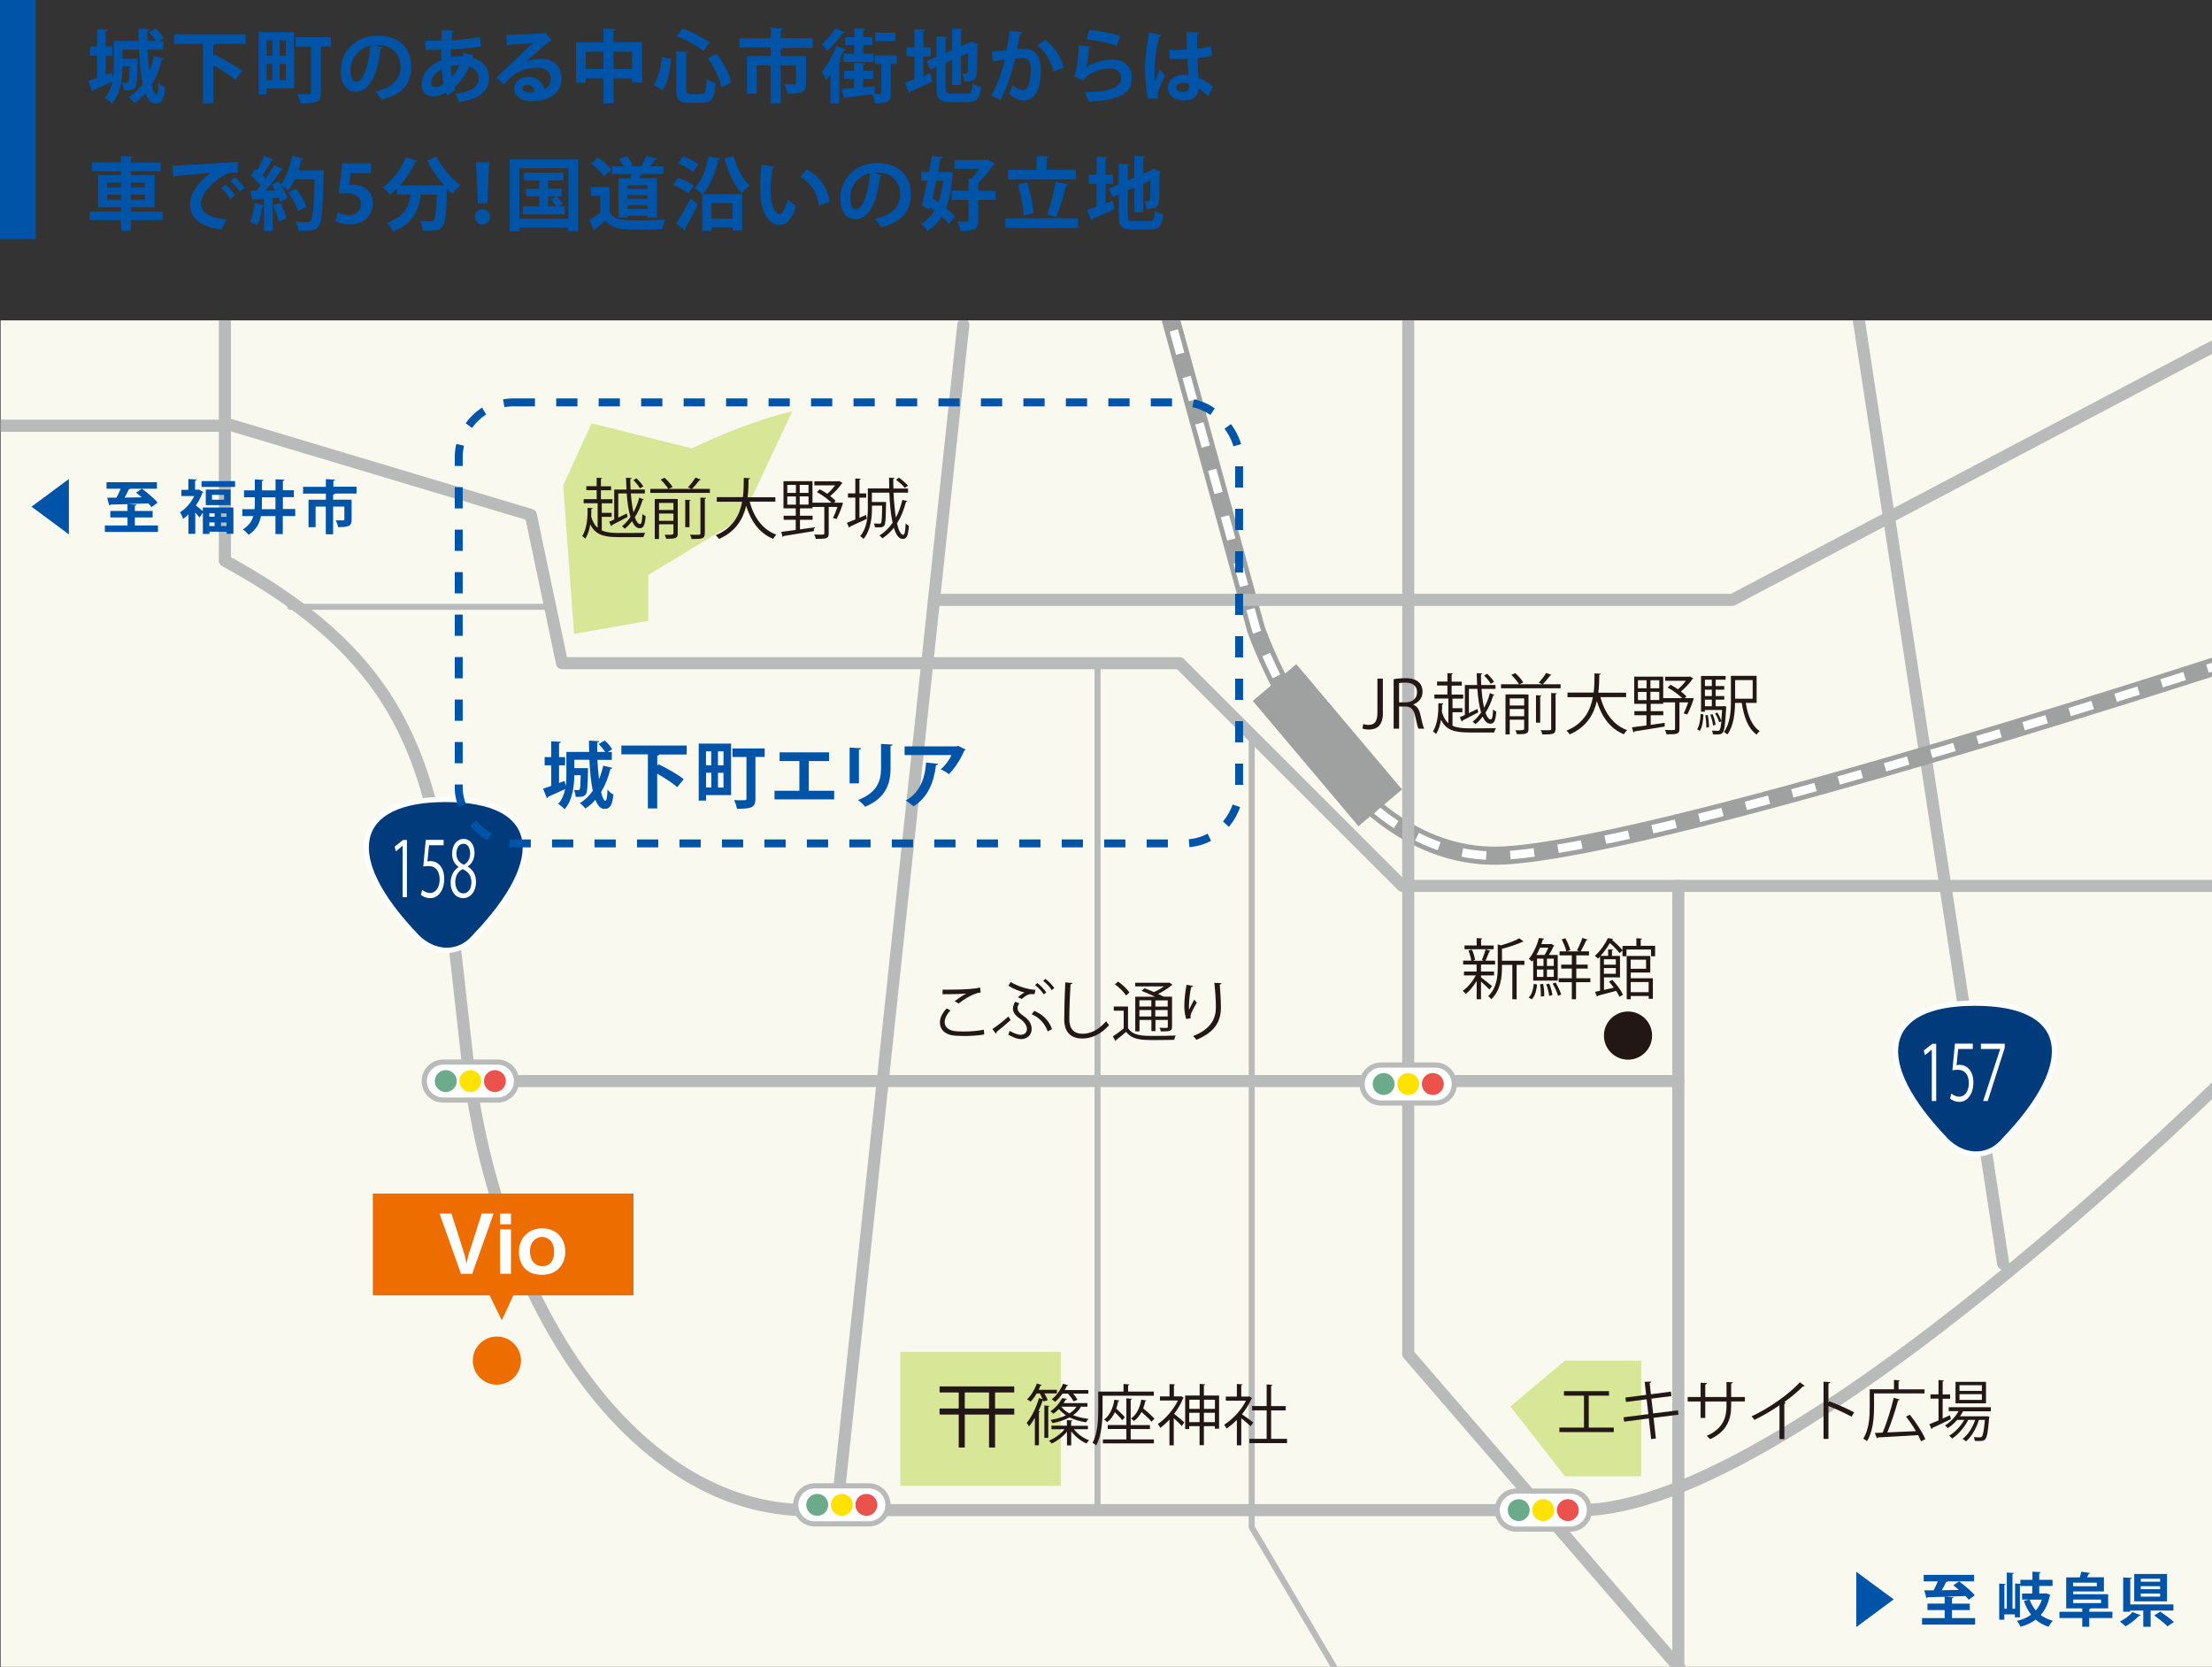 <?xml version="1.0" encoding="UTF-8"?>
<svg id="_レイヤー_2" data-name="レイヤー 2" xmlns="http://www.w3.org/2000/svg" xmlns:xlink="http://www.w3.org/1999/xlink" viewBox="0 0 256.24 193.1">
  <rect x="0" y="0" width="256.24" height="193.1" fill="#333333" stroke="none"/>
  <defs>
    <style>
      .cls-1, .cls-2, .cls-3, .cls-4, .cls-5, .cls-6, .cls-7, .cls-8 {
        fill: none;
      }

      .cls-9 {
        fill: #ea524b;
      }

      .cls-10 {
        fill: #9fa0a0;
      }

      .cls-11 {
        fill: #ffe200;
      }

      .cls-2 {
        stroke: #0054a7;
        stroke-dasharray: 2.46 2.46;
        stroke-width: .92px;
      }

      .cls-2, .cls-12, .cls-6, .cls-8 {
        stroke-miterlimit: 10;
      }

      .cls-13 {
        fill: #231815;
      }

      .cls-3 {
        stroke-width: 1.21px;
      }

      .cls-3, .cls-4, .cls-5, .cls-7 {
        stroke-linecap: round;
        stroke-linejoin: round;
      }

      .cls-3, .cls-6 {
        stroke: #fff;
      }

      .cls-14, .cls-12 {
        fill: #fff;
      }

      .cls-15 {
        fill: #d8e698;
      }

      .cls-16 {
        fill: #6bab8c;
      }

      .cls-4 {
        stroke: #9fa0a0;
        stroke-width: 2.1px;
      }

      .cls-17 {
        fill: #faf9f0;
      }

      .cls-18 {
        fill: #221714;
      }

      .cls-12 {
        stroke-width: .6px;
      }

      .cls-12, .cls-5, .cls-7 {
        stroke: #b9baba;
      }

      .cls-5 {
        stroke-width: 1.4px;
      }

      .cls-19 {
        fill: #ed6d00;
      }

      .cls-6 {
        stroke-dasharray: 2.79 2.79;
        stroke-width: .99px;
      }

      .cls-7 {
        stroke-width: .7px;
      }

      .cls-20 {
        fill: #023b7c;
      }

      .cls-8 {
        stroke: #221714;
        stroke-width: .7px;
      }

      .cls-21 {
        clip-path: url(#clippath);
      }

      .cls-22 {
        fill: #0054a7;
      }
    </style>
    <clipPath id="clippath">
      <rect class="cls-1" x=".07" y="37.11" width="256.18" height="155.98"/>
    </clipPath>
  </defs>
  <g id="_レイアウト" data-name="レイアウト">
    <g>
      <g class="cls-21">
        <rect class="cls-17" x="-2.9" y="37.11" width="259.14" height="155.98"/>
        <path class="cls-5" d="M259.32,123.36s-51.63,51.57-76.28,51.57h-89.49c-19.72,0-36.03-23.16-39.44-52.53-3.41-29.38-3.03-43.79-28.06-57.44V31.83"/>
        <line class="cls-5" x1="26.05" y1="49.32" x2="-6.03" y2="49.32"/>
        <line class="cls-5" x1="232.05" y1="146.39" x2="214.71" y2="33.05"/>
        <polyline class="cls-5" points="26.05 49.03 61.49 59.65 65.11 76.82 136.64 76.82 162.45 102.62 260.86 102.62"/>
        <line class="cls-5" x1="54.49" y1="125.23" x2="194.42" y2="125.23"/>
        <line class="cls-5" x1="194.42" y1="102.62" x2="194.42" y2="193.1"/>
        <g>
          <path class="cls-14" d="M51.63,92.91c-10.61,0-11.83,6.34-3.15,15.37,1.82,1.87,4.55,2.13,6.31,0,8.69-9.04,7.46-15.37-3.16-15.37"/>
          <path class="cls-3" d="M51.63,92.91c-10.61,0-11.83,6.34-3.15,15.37,1.82,1.87,4.55,2.13,6.31,0,8.69-9.04,7.46-15.37-3.16-15.37"/>
          <g>
            <path class="cls-20" d="M51.63,92.91c-10.61,0-11.83,6.34-3.15,15.37,1.82,1.87,4.55,2.13,6.31,0,8.69-9.04,7.46-15.37-3.16-15.37"/>
            <g>
              <path class="cls-14" d="M46.64,103.93v-5.94h-.02l-.77.63-.13-.55.97-.77h.45s0,6.63,0,6.63h-.51Z"/>
              <path class="cls-14" d="M51.39,97.3v.61s-1.69,0-1.69,0l-.19,1.88c.1-.02.2-.04.36-.04.84,0,1.59.7,1.59,2.04s-.69,2.25-1.62,2.25c-.47,0-.87-.19-1.08-.39l.15-.58c.18.17.52.37.93.37.59,0,1.1-.61,1.09-1.57,0-.91-.42-1.55-1.3-1.55-.25,0-.45.03-.6.06l.29-3.09h2.07Z"/>
              <path class="cls-14" d="M53.11,100.41c-.51-.34-.74-.93-.74-1.5,0-1.03.57-1.73,1.33-1.73.86,0,1.27.81,1.27,1.61,0,.57-.21,1.19-.77,1.57v.04c.58.35.94.94.94,1.74,0,1.13-.65,1.9-1.48,1.9-.9,0-1.46-.8-1.46-1.76,0-.86.37-1.48.91-1.83v-.04ZM54.61,102.22c0-.83-.4-1.26-1.02-1.54-.55.26-.85.82-.85,1.48,0,.75.36,1.33.93,1.33.6,0,.94-.58.94-1.27ZM52.87,98.85c0,.71.35,1.1.87,1.32.41-.22.72-.67.72-1.3,0-.56-.22-1.13-.77-1.13-.55,0-.82.54-.82,1.12Z"/>
            </g>
          </g>
        </g>
        <g>
          <path class="cls-14" d="M228.78,116.51c-10.61,0-11.83,6.34-3.15,15.37,1.82,1.87,4.55,2.13,6.31,0,8.69-9.04,7.46-15.37-3.16-15.37"/>
          <path class="cls-3" d="M228.78,116.51c-10.61,0-11.83,6.34-3.15,15.37,1.82,1.87,4.55,2.13,6.31,0,8.69-9.04,7.46-15.37-3.16-15.37"/>
          <g>
            <path class="cls-20" d="M228.78,116.51c-10.61,0-11.83,6.34-3.15,15.37,1.82,1.87,4.55,2.13,6.31,0,8.69-9.04,7.46-15.37-3.16-15.37"/>
            <g>
              <path class="cls-14" d="M223.78,127.54v-5.94h-.02l-.77.63-.13-.55.98-.77h.45v6.63s-.51,0-.51,0Z"/>
              <path class="cls-14" d="M228.53,120.9v.61h-1.69s-.19,1.88-.19,1.88c.1-.02.2-.04.36-.04.84,0,1.59.7,1.59,2.04,0,1.31-.69,2.25-1.62,2.25-.47,0-.87-.19-1.08-.39l.15-.58c.18.17.52.37.93.37.59,0,1.1-.61,1.09-1.57,0-.91-.41-1.55-1.3-1.55-.25,0-.45.03-.6.06l.29-3.09h2.07Z"/>
              <path class="cls-14" d="M229.47,120.9h2.76s0,.47,0,.47l-1.97,6.17h-.53s1.97-6.01,1.97-6.01v-.02h-2.23s0-.61,0-.61Z"/>
            </g>
          </g>
        </g>
        <g>
          <path class="cls-4" d="M16.24-34.27h54.08c3.9,0,49.92-1.5,65,70.17l10.19,37.02s9.48,27.3,28.82,26.17c19.34-1.14,88.08-23.8,88.08-23.8"/>
          <path class="cls-6" d="M20.42-34.27h49.9c3.9,0,49.92-1.5,65,70.17l10.19,37.02s9.48,27.3,28.82,26.17c17.07-1,72.61-18.77,85.42-22.93"/>
        </g>
        <polyline class="cls-5" points="163.13 34.53 163.13 156.85 205.04 205.39"/>
        <line class="cls-5" x1="111.59" y1="37.62" x2="96.96" y2="174.93"/>
        <polyline class="cls-5" points="108.2 69.49 200.68 69.49 256.24 40.21"/>
        <path class="cls-15" d="M80.15,51.94c6.83-3.29,11.63-4.3,11.63-4.3l-5.81,12.39-10.87,6.57v5.31l-8.6,1.52-1.26-17.19,3.29-7.21,11.63,2.91Z"/>
        <polygon class="cls-15" points="181.28 157.61 174.96 162.92 181.28 171.01 190.12 171.01 190.12 157.61 181.28 157.61"/>
        <polyline class="cls-7" points="33.64 70.29 63.56 70.29 63.56 69.49"/>
        <polyline class="cls-7" points="145 85.18 145 176.91 163.13 207.67"/>
        <line class="cls-7" x1="127.14" y1="76.82" x2="127.14" y2="174.32"/>
        <g>
          <path class="cls-12" d="M184.12,174.93c0,1.22-.99,2.2-2.2,2.2h-6.28c-1.22,0-2.2-.98-2.2-2.2h0c0-1.22.99-2.2,2.2-2.2h6.28c1.22,0,2.2.99,2.2,2.2h0Z"/>
          <g>
            <path class="cls-11" d="M180.04,174.93c0,.7-.57,1.27-1.27,1.27s-1.27-.57-1.27-1.27.57-1.27,1.27-1.27,1.27.57,1.27,1.27Z"/>
            <path class="cls-16" d="M177.2,174.93c0,.7-.57,1.27-1.27,1.27s-1.27-.57-1.27-1.27.57-1.27,1.27-1.27,1.27.57,1.27,1.27Z"/>
            <path class="cls-9" d="M182.89,174.93c0,.7-.57,1.27-1.27,1.27s-1.27-.57-1.27-1.27.57-1.27,1.27-1.27,1.27.57,1.27,1.27Z"/>
          </g>
        </g>
        <g>
          <path class="cls-12" d="M168.47,125.57c0,1.22-.99,2.2-2.2,2.2h-6.28c-1.22,0-2.2-.98-2.2-2.2h0c0-1.22.99-2.2,2.2-2.2h6.28c1.22,0,2.2.99,2.2,2.2h0Z"/>
          <g>
            <path class="cls-11" d="M164.4,125.57c0,.7-.57,1.27-1.27,1.27s-1.27-.57-1.27-1.27.57-1.27,1.27-1.27,1.27.57,1.27,1.27Z"/>
            <path class="cls-16" d="M161.55,125.57c0,.7-.57,1.27-1.27,1.27s-1.27-.57-1.27-1.27.57-1.27,1.27-1.27,1.27.57,1.27,1.27Z"/>
            <path class="cls-9" d="M167.25,125.57c0,.7-.57,1.27-1.27,1.27s-1.27-.57-1.27-1.27.57-1.27,1.27-1.27,1.27.57,1.27,1.27Z"/>
          </g>
        </g>
        <g>
          <path class="cls-12" d="M102.86,174.32c0,1.22-.99,2.2-2.2,2.2h-6.28c-1.22,0-2.2-.98-2.2-2.2h0c0-1.22.99-2.2,2.2-2.2h6.28c1.22,0,2.2.99,2.2,2.2h0Z"/>
          <g>
            <path class="cls-11" d="M98.79,174.32c0,.7-.57,1.27-1.27,1.27s-1.27-.57-1.27-1.27.57-1.27,1.27-1.27,1.27.57,1.27,1.27Z"/>
            <path class="cls-16" d="M95.94,174.32c0,.7-.57,1.27-1.27,1.27s-1.27-.57-1.27-1.27.57-1.27,1.27-1.27,1.27.57,1.27,1.27Z"/>
            <path class="cls-9" d="M101.63,174.32c0,.7-.57,1.27-1.27,1.27s-1.27-.57-1.27-1.27.57-1.27,1.27-1.27,1.27.57,1.27,1.27Z"/>
          </g>
        </g>
        <g>
          <path class="cls-12" d="M59.83,125.23c0,1.22-.99,2.2-2.2,2.2h-6.28c-1.22,0-2.2-.98-2.2-2.2h0c0-1.22.99-2.2,2.2-2.2h6.28c1.22,0,2.2.99,2.2,2.2h0Z"/>
          <g>
            <path class="cls-11" d="M55.75,125.23c0,.7-.57,1.27-1.27,1.27s-1.27-.57-1.27-1.27.57-1.27,1.27-1.27,1.27.57,1.27,1.27Z"/>
            <path class="cls-16" d="M52.91,125.23c0,.7-.57,1.27-1.27,1.27s-1.27-.57-1.27-1.27.57-1.27,1.27-1.27,1.27.57,1.27,1.27Z"/>
            <path class="cls-9" d="M58.6,125.23c0,.7-.57,1.27-1.27,1.27s-1.27-.57-1.27-1.27.57-1.27,1.27-1.27,1.27.57,1.27,1.27Z"/>
          </g>
        </g>
        <g>
          <path class="cls-13" d="M160.2,82.57c0,1.49-.71,1.94-1.64,1.94-.26,0-.57-.05-.73-.12l.09-.52c.15.05.35.1.59.1.67,0,1.05-.3,1.05-1.45v-3.91h.63v3.96Z"/>
          <path class="cls-13" d="M163.7,81.63c.45.15.72.58.85,1.21.18.84.31,1.35.43,1.57h-.66c-.09-.17-.22-.68-.37-1.4-.17-.81-.49-1.17-1.17-1.17h-.71v2.57h-.63v-5.73c.36-.08.86-.12,1.32-.12.76,0,1.25.15,1.6.47.27.25.43.65.43,1.08,0,.77-.47,1.27-1.08,1.49v.02ZM162.82,81.36c.81,0,1.33-.46,1.33-1.16,0-.86-.65-1.13-1.36-1.13-.34,0-.59.03-.72.06v2.23h.75Z"/>
          <path class="cls-13" d="M168.26,82.5v1.57c.5.23,1.14.3,1.96.3.32,0,2.65,0,3.07-.02-.08.12-.17.36-.21.5h-2.87c-1.73,0-2.7-.28-3.28-1.47-.1.59-.27,1.17-.58,1.66-.08-.11-.24-.25-.35-.31.56-.93.64-2.24.62-3.27l.58.03c0,.06-.05.1-.15.11,0,.27,0,.57-.02.88.18.59.42,1.01.75,1.29v-2.85h-1.62v-.47h1.51v-1.04h-1.2v-.46h1.2v-.98l.63.04c0,.05-.05.09-.14.11v.84h1.18v.46h-1.18v1.04h1.34v.47h-1.24v1.11h1.14v.46h-1.14ZM169.11,83.08c.17-.08.37-.16.58-.26v-3.47h1.42c-.02-.44-.04-.91-.05-1.37l.65.03c0,.06-.05.1-.15.11,0,.41,0,.82.03,1.23h1.65v.45h-1.62c.06.82.16,1.59.3,2.19.28-.51.52-1.09.67-1.71l.53.23s-.06.07-.15.07c-.21.71-.51,1.4-.89,1.98.17.49.37.78.61.78.16,0,.24-.35.27-1.16.11.1.26.21.37.25-.08,1.07-.24,1.4-.69,1.4-.37,0-.66-.31-.88-.82-.26.34-.54.63-.84.88-.07-.08-.22-.21-.33-.29.36-.28.69-.64.98-1.07-.21-.72-.36-1.68-.43-2.73h-.98v2.8c.32-.15.66-.32.99-.48l.09.4c-.67.35-1.37.72-1.82.95,0,.06-.03.11-.08.13l-.23-.51ZM172.28,78.05c.3.28.64.67.79.93l-.38.23c-.15-.27-.48-.67-.77-.96l.36-.2Z"/>
          <path class="cls-13" d="M179.74,78.19s-.08.07-.17.06c-.21.3-.56.72-.85,1.01h2.06v.47h-6.9v-.47h2.09c-.18-.3-.56-.75-.89-1.08l.45-.21c.35.31.75.76.93,1.08l-.45.21h2.65l-.41-.18c.29-.31.66-.79.86-1.13l.63.24ZM176.8,80.45h0s.26,0,.26,0v4.01c0,.54-.25.59-1.34.59-.03-.14-.11-.33-.17-.46.17,0,.34,0,.47,0q.54,0,.54-.14v-1.08h-1.67v1.7h-.49v-4.63h2.4ZM176.56,80.9h-1.67v.82h1.67v-.82ZM174.89,82.97h1.67v-.84h-1.67v.84ZM177.93,80.53l.64.05s-.05.08-.15.1v3.03h-.49v-3.17ZM180.19,84.44c0,.59-.24.64-1.52.64-.02-.14-.11-.36-.19-.5.28,0,.55.01.74.01.42,0,.47,0,.47-.16v-4.15l.66.03c-.01.05-.05.1-.15.11v4.01Z"/>
          <path class="cls-13" d="M188.37,80.75h-2.98c.49,1.82,1.48,3.23,3.1,3.83-.13.11-.3.33-.38.48-1.59-.66-2.56-2.01-3.13-3.84-.35,1.51-1.18,3.01-3.15,3.85-.08-.14-.24-.32-.37-.43,2.01-.82,2.77-2.34,3.06-3.88h-2.94v-.53h3.03c.1-.79.09-1.57.1-2.23l.72.04c0,.07-.07.11-.17.13,0,.6-.01,1.32-.11,2.07h3.22v.53Z"/>
          <path class="cls-13" d="M195.93,80.86l.28.03c-.1.39-.49,1.4-.75,1.87-.33-.08-.37-.11-.42-.13.17-.32.37-.81.52-1.27h-1.01v3.07c0,.62-.27.63-1.5.63-.02-.14-.1-.36-.18-.51.31.02.58.02.77.02.35,0,.4,0,.4-.16v-3.05h-1.37v.17h-1.45v.85h1.46v.47h-1.46v1.11l1.62-.23v.43c-1.29.22-2.67.43-3.52.57-.01.06-.06.09-.11.11l-.16-.59c.45-.05,1.04-.14,1.68-.22v-1.18h-1.4v-.47h1.4v-.85h-1.42v-3.15h3.36v2.49h2.2c-.42-.4-1.09-.91-1.69-1.23l.34-.32c.28.15.58.33.86.52.32-.27.66-.63.91-.98h-2.4v-.47h2.78l.1-.03.39.24s-.07.05-.11.07c-.31.46-.83,1.03-1.33,1.43.26.2.48.4.64.56l-.19.21h.76ZM189.74,78.8v.93h1v-.93h-1ZM189.74,80.15v.95h1v-.95h-1ZM192.21,79.73v-.93h-1.02v.93h1.02ZM192.21,81.09v-.95h-1.02v.95h1.02Z"/>
          <path class="cls-13" d="M197.33,82.77c-.04.7-.12,1.46-.43,1.89l-.3-.18c.27-.4.37-1.1.4-1.78l.33.06ZM199.72,81.8l.24.04v.15c-.11,1.97-.2,2.65-.4,2.88-.15.17-.3.21-.64.21-.14,0-.32,0-.49-.02-.02-.13-.05-.31-.12-.43.29.02.55.03.66.03.22,0,.34-.03.44-1.11l-.26.11c-.08-.28-.27-.71-.47-1.02l.26-.1c.19.3.37.69.46.96h0c.03-.33.06-.74.09-1.26h-2v.2h-.44v-4.14h2.85v.44h-1.16v.73h1v.42h-1v.74h1v.42h-1v.76h.87l.11-.02ZM198.3,78.74h-.8v.73h.8v-.73ZM198.3,80.63v-.74h-.8v.74h.8ZM197.5,81.05v.76h.8v-.76h-.8ZM197.66,84.29c.02-.39-.04-.97-.11-1.43l.28-.04c.09.45.15,1.04.14,1.42l-.31.05ZM198.39,82.72c.17.39.31.9.34,1.24l-.29.08c-.03-.34-.17-.85-.32-1.25l.27-.06ZM203.5,81.42h-1.27c.24,1.47.71,2.68,1.61,3.26-.11.09-.27.28-.35.42-.98-.7-1.47-2.01-1.72-3.68h-.78c-.01,1.16-.15,2.65-.88,3.65-.08-.08-.3-.21-.41-.27.74-1.01.81-2.45.81-3.57v-2.94h2.98v3.12ZM203.03,78.78h-2.03v2.16h2.03v-2.16Z"/>
        </g>
        <g>
          <path class="cls-13" d="M69.71,59.87v1.57c.5.23,1.14.3,1.96.3.32,0,2.65,0,3.07-.02-.08.12-.17.36-.21.5h-2.87c-1.73,0-2.7-.28-3.28-1.47-.1.59-.27,1.17-.58,1.66-.08-.11-.24-.25-.35-.31.56-.93.64-2.24.62-3.27l.58.03c0,.06-.05.1-.15.11,0,.27,0,.57-.02.88.18.59.42,1.01.75,1.29v-2.85h-1.62v-.47h1.51v-1.04h-1.2v-.46h1.2v-.98l.63.04c0,.05-.05.09-.14.11v.84h1.18v.46h-1.18v1.04h1.34v.47h-1.24v1.11h1.14v.46h-1.14ZM70.57,60.44c.17-.08.37-.16.58-.26v-3.47h1.42c-.02-.44-.04-.91-.05-1.37l.65.03c0,.06-.05.1-.15.11,0,.41,0,.82.03,1.23h1.65v.45h-1.62c.06.82.16,1.59.3,2.19.28-.51.52-1.09.67-1.71l.53.23s-.06.07-.15.07c-.21.71-.51,1.4-.89,1.98.17.49.37.78.61.78.16,0,.24-.35.27-1.16.11.1.26.21.37.25-.08,1.07-.24,1.4-.69,1.4-.37,0-.66-.31-.88-.82-.26.34-.54.63-.84.88-.07-.08-.22-.21-.33-.29.36-.28.69-.64.98-1.07-.21-.72-.36-1.68-.43-2.73h-.98v2.8c.32-.15.66-.32.99-.48l.09.4c-.67.35-1.37.72-1.82.95,0,.06-.03.11-.08.13l-.23-.51ZM73.73,55.41c.3.28.64.67.79.93l-.38.23c-.15-.27-.48-.67-.77-.96l.36-.2Z"/>
          <path class="cls-13" d="M81.19,55.56s-.08.07-.17.06c-.21.3-.56.72-.85,1.01h2.06v.47h-6.9v-.47h2.09c-.18-.3-.56-.75-.89-1.08l.45-.21c.35.31.75.76.93,1.08l-.45.21h2.65l-.41-.18c.29-.31.66-.79.86-1.13l.63.24ZM78.25,57.81h0s.26,0,.26,0v4.01c0,.54-.25.59-1.34.59-.03-.14-.11-.33-.17-.46.17,0,.34,0,.47,0q.54,0,.54-.14v-1.08h-1.67v1.7h-.49v-4.63h2.4ZM78.01,58.26h-1.67v.82h1.67v-.82ZM76.34,60.33h1.67v-.84h-1.67v.84ZM79.38,57.89l.64.05s-.05.08-.15.1v3.03h-.49v-3.17ZM81.64,61.8c0,.59-.24.64-1.52.64-.02-.14-.11-.36-.19-.5.28,0,.55.01.74.01.42,0,.47,0,.47-.16v-4.15l.66.03c-.01.05-.05.1-.15.11v4.01Z"/>
          <path class="cls-13" d="M89.82,58.11h-2.98c.49,1.82,1.48,3.23,3.1,3.83-.13.11-.3.33-.38.48-1.59-.66-2.56-2.01-3.13-3.84-.35,1.51-1.18,3.01-3.15,3.85-.08-.14-.24-.32-.37-.43,2.01-.82,2.77-2.34,3.06-3.88h-2.94v-.53h3.03c.1-.79.09-1.57.1-2.23l.72.04c0,.07-.07.11-.17.13,0,.6-.01,1.32-.11,2.07h3.22v.53Z"/>
          <path class="cls-13" d="M97.38,58.22l.28.03c-.1.39-.49,1.4-.75,1.87-.33-.08-.37-.11-.42-.13.17-.32.37-.81.52-1.27h-1.01v3.07c0,.62-.27.63-1.5.63-.02-.14-.1-.36-.18-.51.31.02.58.02.77.02.35,0,.4,0,.4-.16v-3.05h-1.37v.17h-1.45v.85h1.46v.47h-1.46v1.11l1.62-.23v.43c-1.29.22-2.67.43-3.52.57-.01.06-.06.09-.11.11l-.16-.59c.45-.05,1.04-.14,1.68-.22v-1.18h-1.4v-.47h1.4v-.85h-1.42v-3.15h3.36v2.49h2.2c-.42-.4-1.09-.91-1.69-1.23l.34-.32c.28.15.58.33.86.52.32-.27.66-.63.91-.98h-2.4v-.47h2.78l.1-.03.39.24s-.07.05-.11.07c-.31.46-.83,1.03-1.33,1.43.26.2.48.4.64.56l-.19.21h.76ZM91.2,56.17v.93h1v-.93h-1ZM91.2,57.51v.95h1v-.95h-1ZM93.66,57.1v-.93h-1.02v.93h1.02ZM93.66,58.45v-.95h-1.02v.95h1.02Z"/>
          <path class="cls-13" d="M99.55,59.98c.25-.11.51-.22.77-.33l.1.45c-.72.34-1.49.69-1.97.91,0,.06-.04.11-.08.13l-.27-.58c.27-.1.61-.24.98-.39v-2.53h-.85v-.49h.85v-1.73l.63.04c0,.05-.05.09-.15.11v1.59h.78v.49h-.78v2.34ZM103.51,57.08c.05,1.06.14,2.06.27,2.88.32-.61.57-1.3.75-2.05l.59.14c-.01.05-.07.08-.17.08-.24.94-.59,1.79-1.04,2.5.19.81.43,1.32.72,1.32.17,0,.25-.41.28-1.32.11.11.27.23.38.27-.09,1.17-.24,1.53-.72,1.53-.45,0-.79-.5-1.02-1.3-.38.49-.82.9-1.33,1.23-.07-.09-.23-.25-.34-.33.6-.37,1.1-.87,1.52-1.47-.21-.95-.33-2.19-.38-3.49h-2.02v1.08h1.4s.24,0,.24,0v.17c-.03,1.77-.06,2.37-.2,2.56-.16.21-.35.21-.69.21-.13,0-.27,0-.4-.02-.02-.13-.05-.32-.12-.43.27.02.53.02.63.02s.15,0,.2-.08c.08-.11.11-.61.13-2.01h-1.18v.28c0,1.1-.14,2.59-.98,3.58-.08-.1-.27-.26-.39-.32.8-.93.89-2.24.89-3.26v-2.27h2.48c0-.41-.02-.83-.02-1.25l.65.04c0,.06-.05.09-.16.11,0,.37,0,.74.02,1.11h1.69v.48h-1.68ZM104.15,55.34c.37.27.81.65,1.03.92l-.37.26c-.2-.27-.64-.66-1.02-.95l.35-.24Z"/>
        </g>
        <g>
          <path class="cls-13" d="M181.17,161.15h5.22v.52h-2.35v3.7h2.9v.52h-6.3v-.52h2.85v-3.7h-2.32v-.52Z"/>
          <path class="cls-13" d="M191.55,164.25l.27,2.39-.55.06-.27-2.39-2.86.37-.07-.5,2.88-.37-.2-1.72-2.39.31-.07-.51,2.4-.31-.17-1.51.75-.03c0,.08-.07.14-.17.17l.14,1.3,2.32-.31.06.52-2.32.3.2,1.71,2.87-.36.07.5-2.88.37Z"/>
          <path class="cls-13" d="M202.13,162.34h-1.59v.53c0,1.46-.45,2.94-2.44,3.84-.1-.12-.26-.27-.4-.38,1.94-.84,2.3-2.2,2.3-3.45v-.53h-2.46v1.9h-.54v-1.9h-1.5v-.52h1.5v-1.66l.73.05c0,.08-.08.15-.19.16v1.45h2.46v-1.75l.73.05c0,.07-.07.13-.19.14v1.56h1.59v.52Z"/>
          <path class="cls-13" d="M209.09,160.54s-.08.06-.15.06c-.02,0-.05,0-.08,0-.59.59-1.43,1.29-2.17,1.82.06.02.15.07.18.08-.02.05-.08.09-.17.1v4.1h-.56v-3.92c-.81.57-1.86,1.19-2.91,1.7-.08-.12-.21-.31-.32-.42,2.08-.96,4.36-2.59,5.59-3.94l.57.43Z"/>
          <path class="cls-13" d="M214.49,164.11c-.78-.42-1.85-.92-2.68-1.24v3.81h-.57v-6.63l.77.05c0,.08-.07.14-.2.16v2.23l.11-.16c.89.33,2.07.85,2.87,1.27l-.31.51Z"/>
          <path class="cls-13" d="M222.93,161.41h-5.84v1.59c0,1.16-.11,2.83-.82,3.94-.09-.08-.31-.24-.43-.29.69-1.07.75-2.57.75-3.65v-2.07h2.81v-1.08l.68.05c0,.05-.05.09-.15.11v.93h3.01v.49ZM221.25,163.89c.7.88,1.47,2.05,1.78,2.82l-.5.25c-.08-.21-.19-.45-.33-.72-1.72.11-3.54.21-4.67.27-.01.06-.06.09-.11.1l-.24-.62.91-.04c.46-1.08.99-2.78,1.28-4.02l.69.18c-.02.05-.08.09-.18.1-.3,1.11-.8,2.65-1.25,3.72l3.31-.15c-.33-.57-.75-1.18-1.14-1.69l.46-.21Z"/>
          <path class="cls-13" d="M225.04,164.32l.84-.38s.03.09.11.45c-.79.38-1.62.79-2.16,1.03,0,.06-.04.11-.08.13l-.25-.57c.29-.11.65-.27,1.06-.44v-2.52h-.93v-.5h.93v-1.66l.63.05c0,.05-.05.08-.15.1v1.52h.86v.5h-.86v2.31ZM230.62,163.48h-3.22c-.1.2-.22.39-.35.58h3.12s.28.04.28.04l-.03.15c-.13,1.66-.25,2.26-.46,2.48-.18.19-.37.19-.77.19-.13,0-.28,0-.43-.02,0-.13-.05-.31-.11-.43.3.03.56.03.68.03s.17,0,.24-.08c.14-.15.25-.66.36-1.94h-.69c-.29.95-.87,1.97-1.5,2.49-.1-.1-.25-.23-.39-.3.62-.44,1.17-1.33,1.46-2.19h-.81c-.4.82-1.15,1.69-1.86,2.16-.08-.11-.23-.24-.35-.33.65-.37,1.34-1.1,1.75-1.83h-.82c-.32.37-.69.7-1.08.95-.08-.08-.23-.23-.33-.31.6-.37,1.2-.97,1.57-1.66h-1.14v-.45h4.88v.45ZM230.06,160.07v2.49h-3.53v-2.49h3.53ZM229.58,161.12v-.66h-2.59v.66h2.59ZM229.58,162.16v-.66h-2.59v.66h2.59Z"/>
        </g>
        <g>
          <path class="cls-13" d="M114.02,119.83c-.67.12-1.56.18-2.32.18-.64,0-1.2-.04-1.5-.1-.92-.21-1.32-.79-1.32-1.46,0-.59.33-1.17.78-1.63l.44.23c-.43.44-.67.93-.67,1.36s.3.85.95.99c.27.06.72.09,1.24.09.74,0,1.62-.06,2.35-.21l.04.55ZM110.59,115.97c.4-.3.94-.68,1.35-.88h0c-.58.06-1.91.09-2.75.08,0-.14,0-.4,0-.53.17,0,3.1.05,4.35-.24l.06.56c-.91.11-2.07.9-2.56,1.29l-.43-.27Z"/>
          <path class="cls-13" d="M114.95,119.21c.45-.29,1.24-.89,1.86-1.46l.27.41c-.5.46-1.23,1.06-1.63,1.37,0,.08-.02.16-.08.21l-.41-.53ZM117.08,113.75c.74.47,1.89.85,2.87.92l-.11.5c-.11-.02-.22-.02-.32-.02-.38,0-.68.14-1.15.57l-.45-.19c.21-.21.53-.46.77-.56-.54-.12-1.24-.38-1.88-.79l.27-.42ZM118.08,116.2c-.13.22-.21.4-.21.58,0,.31.22.58.73.93.62.42.91.94.91,1.49,0,.7-.54,1.17-1.24,1.17-.38,0-.81-.16-1.47-.51.06-.12.11-.28.15-.44.64.34,1.02.45,1.27.45.48,0,.74-.28.74-.68,0-.34-.25-.8-.8-1.18-.56-.38-.82-.75-.82-1.17,0-.24.08-.5.26-.8l.48.18ZM119.81,117.1c.88.34,1.71,1.08,2.06,2.11l-.5.27c-.32-.93-1.07-1.69-1.85-1.98l.28-.4ZM120.17,113.88c.41.32.82.74,1.03,1.08l-.29.23c-.22-.34-.6-.78-1.01-1.09l.27-.22ZM121.11,113.39c.41.33.79.7,1.02,1.07l-.29.23c-.23-.37-.6-.75-1-1.07l.27-.23Z"/>
          <path class="cls-13" d="M124.25,113.85c-.02.09-.08.14-.24.17-.06.88-.14,2.91-.14,4.04s.56,1.69,1.52,1.69,1.88-.46,2.75-1.45c.08.12.25.37.34.45-.89,1.01-1.98,1.55-3.1,1.55-1.39,0-2.1-.8-2.1-2.24,0-.96.07-3.33.12-4.26l.83.07Z"/>
          <path class="cls-13" d="M130.67,116.58v2.51c.59.91,1.67.91,3.12.91.83,0,1.81-.02,2.4-.05-.06.11-.14.35-.17.5-.52.01-1.34.03-2.1.03-1.67,0-2.72,0-3.47-.95-.4.35-.82.69-1.17.95,0,.07-.01.1-.07.12l-.29-.55c.37-.24.84-.58,1.25-.91v-2.06h-1.15v-.49h1.65ZM129.52,113.7c.5.35,1.07.88,1.31,1.27l-.38.35c-.24-.39-.8-.94-1.3-1.3l.37-.31ZM133.8,115.46c-.48-.24-1.07-.5-1.56-.68l.34-.3c.33.12.72.27,1.1.44.4-.18.83-.42,1.16-.66h-3.34v-.42h3.87l.08-.02.39.25s-.08.05-.12.06c-.39.34-.98.72-1.56,1,.24.11.45.22.63.32h.98v3.47c0,.5-.16.56-1.3.56-.02-.14-.08-.31-.15-.43.22,0,.43.02.59.02.33,0,.37,0,.37-.14v-.78h-1.43v1.29h-.47v-1.29h-1.38v1.32h-.49v-4.01h2.3ZM133.37,115.87h-1.38v.72h1.38v-.72ZM131.99,117.75h1.38v-.75h-1.38v.75ZM135.27,116.6v-.72h-1.43v.72h1.43ZM133.83,117.75h1.43v-.75h-1.43v.75Z"/>
          <path class="cls-13" d="M137.41,118.03c-.15-.41-.21-1.01-.22-1.43,0-.72.08-1.55.26-2.52l.76.13c-.03.1-.12.12-.22.13-.15.63-.26,1.6-.26,2.22,0,.17,0,.31.02.41.15-.37.43-.89.59-1.18.07.1.22.26.3.34-.56,1.02-.73,1.3-.73,1.63,0,.06,0,.12.02.19l-.53.09ZM141.5,113.88c0,.09-.07.13-.2.17.05.66.13,1.77.13,2.65,0,1.47-.54,2.8-2.84,3.75-.08-.12-.27-.33-.38-.44,2.08-.79,2.64-2.05,2.64-3.3,0-.94-.09-2.04-.18-2.86l.82.04Z"/>
        </g>
        <rect class="cls-10" x="144.27" y="83.02" width="18.99" height="6.6" transform="translate(120.6 -86.87) rotate(49.85)"/>
        <rect class="cls-15" x="104.28" y="156.6" width="18.6" height="15.52"/>
        <g>
          <g>
            <path class="cls-18" d="M120.99,161.43c.16.27.31.56.37.77l-.47.14-.05-.13h-.04c-.13.38-.3.81-.5,1.24l.2.06s-.05.08-.15.09v3.82h-.47v-3.18c-.21.36-.43.7-.68.99-.05-.11-.18-.3-.27-.4.63-.76,1.16-1.94,1.43-2.88l.42.12c-.08-.21-.21-.44-.33-.65h-.36c-.21.37-.47.7-.71.95-.1-.08-.27-.21-.4-.27.44-.42.88-1.14,1.13-1.84l.58.19s-.07.08-.16.06c-.06.16-.14.32-.21.48h2.11v.42h-1.46ZM120.98,162.81l.59.05s-.05.08-.14.1v3.6h-.45v-3.75ZM126.02,165.56h-1.62c.41.54,1.11,1.05,1.77,1.28-.1.09-.24.25-.31.37-.65-.28-1.33-.82-1.77-1.41v1.63h-.49v-1.58c-.47.57-1.16,1.09-1.78,1.37-.07-.11-.21-.26-.31-.34.65-.25,1.36-.77,1.81-1.32h-1.52v-.41h1.79v-.65l.64.05c0,.05-.05.09-.15.11v.5h1.94v.41ZM125.96,162.95h-.74c-.21.39-.52.72-.91.98.52.21,1.12.35,1.79.43-.11.1-.22.28-.29.4-.72-.11-1.36-.3-1.92-.57-.57.31-1.25.52-1.95.66-.05-.1-.17-.27-.25-.36.64-.11,1.26-.29,1.79-.54-.32-.21-.59-.46-.82-.74-.18.2-.4.39-.64.56-.08-.1-.23-.23-.35-.28.66-.44,1.11-1.03,1.36-1.53l.56.08c0,.05-.05.08-.14.09-.07.13-.15.27-.25.4h2.77v.4ZM124.35,162.32c-.11-.24-.37-.59-.63-.88h-.64c-.26.37-.56.69-.85.94-.1-.08-.27-.22-.39-.29.53-.4,1.03-1.08,1.3-1.8l.6.18c-.02.06-.08.08-.16.07-.07.16-.14.32-.24.48h2.73v.42h-1.75c.21.24.4.51.5.71l-.47.18ZM122.94,162.95c.23.3.55.57.94.78.34-.21.62-.47.82-.78h-1.75Z"/>
            <path class="cls-18" d="M133.65,161.68h-5.93v1.67c0,1.18-.1,2.91-.73,4.08-.1-.09-.31-.24-.43-.29.6-1.11.66-2.67.66-3.79v-2.15h2.93v-.88l.68.05c0,.05-.05.09-.15.11v.72h2.98v.48ZM130.98,165.53v1.21h2.69v.46h-5.91v-.46h2.72v-1.21h-2.16v-.46h2.16v-3.08l.65.04c0,.05-.05.09-.15.11v2.94h2.23v.46h-2.23ZM130,164.52c-.18-.25-.52-.61-.85-.93-.22.47-.52.87-.89,1.15-.08-.09-.24-.23-.36-.3.64-.46,1.03-1.3,1.19-2.3l.59.09c0,.05-.05.08-.15.09-.05.3-.13.58-.22.85.37.33.79.75,1,1.01l-.32.34ZM133.39,164.68c-.25-.3-.72-.74-1.16-1.12-.22.43-.52.8-.88,1.05-.08-.08-.23-.22-.34-.29.63-.43,1.03-1.22,1.2-2.19l.59.1c-.01.05-.06.08-.14.09-.05.28-.13.56-.23.82.47.38,1.02.88,1.3,1.2l-.33.34Z"/>
            <path class="cls-18" d="M136.81,161.72l.33.21s-.05.05-.1.07c-.24.62-.61,1.23-1.03,1.78.33.25,1,.82,1.18.98l-.29.43c-.18-.21-.59-.6-.93-.91v3.14h-.5v-2.98c-.34.37-.71.71-1.06.97-.05-.14-.19-.37-.28-.46.88-.59,1.81-1.65,2.32-2.72h-2.08v-.47h1.11v-1.43l.65.04c0,.05-.05.09-.14.11v1.28h.75l.09-.03ZM139.46,161.66h1.76v3.84h-.49v-.3h-1.27v2.2h-.5v-2.2h-1.2v.34h-.47v-3.88h1.68v-1.35l.64.05c0,.05-.05.08-.15.1v1.21ZM138.97,162.14h-1.2v1.06h1.2v-1.06ZM137.76,164.74h1.2v-1.09h-1.2v1.09ZM140.74,162.14h-1.27v1.06h1.27v-1.06ZM139.46,164.74h1.27v-1.09h-1.27v1.09Z"/>
            <path class="cls-18" d="M145.06,161.95s-.05.06-.09.08c-.27.63-.66,1.24-1.1,1.8.37.24,1.11.79,1.31.95l-.31.43c-.21-.21-.7-.62-1.08-.92v3.13h-.51v-2.94c-.39.39-.79.73-1.2,1-.05-.13-.19-.36-.27-.45.96-.59,1.98-1.66,2.52-2.78h-2.33v-.47h1.28v-1.46l.66.04c0,.05-.05.09-.15.11v1.31h.82l.09-.03.34.21ZM147.24,166.67h1.85v.5h-4.36v-.5h2v-3.3h-1.69v-.5h1.69v-2.5l.68.05c0,.05-.05.09-.16.11v2.35h1.69v.5h-1.69v3.3Z"/>
          </g>
          <line class="cls-8" x1="108.84" y1="160.95" x2="117.49" y2="160.95"/>
          <line class="cls-8" x1="108.84" y1="163.51" x2="117.49" y2="163.51"/>
          <line class="cls-8" x1="111.41" y1="160.95" x2="111.41" y2="167.68"/>
          <line class="cls-8" x1="114.92" y1="160.95" x2="114.92" y2="167.68"/>
        </g>
        <path class="cls-19" d="M60.35,157.61c0,1.54-1.25,2.79-2.79,2.79s-2.79-1.25-2.79-2.79,1.25-2.79,2.79-2.79,2.79,1.25,2.79,2.79"/>
        <path class="cls-18" d="M191.38,119.96c0,1.54-1.25,2.79-2.79,2.79s-2.79-1.25-2.79-2.79,1.25-2.79,2.79-2.79,2.79,1.25,2.79,2.79"/>
        <g>
          <path class="cls-18" d="M171.57,113.22c.28.2,1.08.85,1.27,1.01l-.31.39c-.18-.2-.63-.62-.97-.92v2.05h-.5v-2.11c-.37.6-.84,1.17-1.27,1.5-.08-.12-.24-.29-.34-.37.54-.36,1.14-1.08,1.51-1.78h-1.37v-.45h1.46v-.81h-1.56v-.45h.94c-.04-.33-.17-.81-.33-1.17l.41-.11c.18.38.32.88.36,1.21l-.28.08h1.28c-.1-.04-.21-.08-.21-.08.15-.34.34-.87.43-1.24l.58.18s-.07.07-.15.08c-.11.3-.29.74-.44,1.05h1.11v.45h-1.55s-.05.02-.08.02v.79h1.51v.45h-1.51v.22ZM173.03,109.52v.44h-3.38v-.44h1.41v-.85l.65.04c0,.05-.05.09-.14.11v.71h1.46ZM176.59,111.29v.48h-.9v3.98h-.5v-3.98h-1.2v.28c0,1.14-.15,2.65-1.24,3.71-.06-.11-.24-.29-.36-.36,1-.96,1.11-2.28,1.11-3.36v-2.65l.37.12c.79-.23,1.65-.54,2.13-.82l.51.39s-.08.04-.16.02c-.57.28-1.5.59-2.36.81v1.38h2.61Z"/>
          <path class="cls-18" d="M178.06,114.05c-.08.66-.22,1.33-.62,1.71l-.35-.21c.37-.35.52-.97.59-1.59l.38.09ZM177.61,113.59v-2.38l-.14.18c-.09-.11-.26-.24-.37-.31.6-.72.98-1.69,1.18-2.43l.6.08c-.02.05-.05.09-.15.1-.05.17-.11.34-.17.53h1.07l.08-.03.36.23s-.06.06-.11.06c-.13.31-.33.68-.53,1h1.02v2.97h-2.83ZM178.93,110.62c.15-.24.31-.55.43-.84h-.97c-.11.27-.25.56-.4.84h.94ZM178.05,111.89h.75v-.84h-.75v.84ZM178.79,112.31h-.75v.85h.75v-.85ZM178.49,115.44c.02-.37-.01-.96-.09-1.42l.36-.05c.1.45.14,1.04.12,1.42l-.39.05ZM179.46,115.37c-.03-.37-.18-.92-.35-1.35l.35-.08c.18.42.33.97.37,1.33l-.37.09ZM179.99,111.89v-.84h-.79v.84h.79ZM179.99,113.16v-.85h-.79v.85h.79ZM180.49,115.36c-.11-.39-.37-.98-.63-1.42l.34-.13c.27.44.54,1.03.65,1.4l-.36.14ZM184.23,113.32v.46h-1.66v1.97h-.49v-1.97h-1.52v-.46h1.52v-1.12h-1.23v-.46h1.23v-1.07h-1.42v-.47h.79c-.08-.37-.32-.95-.54-1.38l.42-.14c.24.43.48,1,.58,1.38l-.39.14h1.42l-.27-.11c.22-.39.49-1.01.63-1.44l.62.19c-.02.05-.08.08-.16.08-.17.37-.43.91-.65,1.28h.96v.47h-1.47v1.07h1.32v.46h-1.32v1.12h1.66Z"/>
          <path class="cls-18" d="M190.05,109.56h1.68v1.21h-.47v-.78h-2.85v.78h-.46v-.66l-.34.3c-.23-.32-.69-.79-1.12-1.17-.27.46-.63.99-1.08,1.48h.88v-.75l.59.04c0,.05-.05.08-.15.1v.62h.93v2.49h-1.85v1.45c.36-.08.75-.17,1.13-.26-.17-.25-.37-.49-.56-.7l.39-.21c.5.53,1.03,1.24,1.24,1.73l-.41.24c-.08-.2-.22-.43-.38-.69-.79.21-1.61.43-2.13.56,0,.06-.05.1-.09.11l-.23-.56c.17-.03.37-.08.58-.12v-3.96c-.08.08-.15.16-.24.24-.09-.11-.25-.26-.37-.32.7-.62,1.23-1.44,1.52-2.06l.61.09c-.02.05-.06.09-.15.1.44.37.96.85,1.23,1.21v-.5h1.61v-.89l.65.05c0,.05-.05.09-.15.1v.75ZM187.18,111.12h-1.38v.63h1.38v-.63ZM185.8,112.8h1.38v-.66h-1.38v.66ZM188.91,112.66v.66h2.56v2.38h-.48v-.32h-2.08v.37h-.47v-5.01h2.73v1.92h-2.26ZM190.68,111.17h-1.78v1.05h1.78v-1.05ZM190.98,113.76h-2.08v1.17h2.08v-1.17Z"/>
        </g>
      </g>
      <polyline class="cls-19" points="58.13 152.94 60.8 147.16 55.77 148.11"/>
      <g>
        <polygon class="cls-19" points="73.39 150.05 56.88 150.05 43.19 150.05 43.19 138.26 73.39 138.26 73.39 150.05"/>
        <g>
          <path class="cls-14" d="M54.69,147.55h-1.29l-2.48-6.97h1.38l1.53,4.83.22.96.21-.96,1.54-4.83h1.38l-2.48,6.97Z"/>
          <path class="cls-14" d="M57.93,141.82v-1.24h1.26v1.24h-1.26ZM57.93,147.55v-5.14h1.26v5.14h-1.26Z"/>
          <path class="cls-14" d="M62.77,147.67c-1.99,0-2.66-1.39-2.66-2.65,0-1.71,1.23-2.73,2.69-2.73,1.71,0,2.68,1.22,2.68,2.71,0,1.32-.8,2.67-2.71,2.67ZM62.79,143.29c-.71,0-1.4.55-1.4,1.68,0,.97.53,1.7,1.44,1.7,1.18,0,1.36-1.05,1.36-1.69,0-1.17-.7-1.69-1.4-1.69Z"/>
        </g>
      </g>
    </g>
    <rect class="cls-2" x="53.14" y="46.61" width="90.4" height="51.09" rx="6.37" ry="6.37"/>
    <g>
      <path class="cls-22" d="M69.2,88c.04.8.11,1.58.19,2.27.2-.49.36-1.01.48-1.57l1.06.24c-.02.07-.09.12-.22.12-.24,1-.6,1.91-1.08,2.68.15.62.32,1.02.5,1.02.13,0,.22-.42.24-1.3.18.23.46.47.69.58-.15,1.33-.41,1.66-1.06,1.66-.44,0-.77-.4-1.03-1.05-.34.39-.73.73-1.16,1.01-.13-.18-.44-.49-.64-.63.59-.35,1.09-.83,1.5-1.43-.21-1.01-.34-2.28-.39-3.59h-1.75v.97h1.13s.45,0,.45,0v.28c-.03,1.79-.07,2.5-.24,2.73-.15.23-.33.34-1.19.32,0-.25-.09-.6-.2-.81.2.03.38.03.47.03s.15-.03.2-.1c.07-.11.1-.51.12-1.63h-.74c-.02,1.24-.2,2.91-1.13,3.94-.14-.18-.53-.5-.74-.61.44-.5.68-1.11.81-1.73-.72.34-1.48.68-1.98.9,0,.08-.06.14-.13.17l-.45-1.11c.26-.08.59-.19.94-.32v-2.39h-.76v-.95h.76v-1.83l1.13.06c0,.08-.07.13-.22.15v1.62h.7v.95h-.7v2.05l.64-.24.13.58c.08-.5.08-.98.08-1.42v-2.52h2.64c-.02-.45-.02-.88-.02-1.31l1.18.07c0,.08-.08.13-.23.15,0,.35,0,.72,0,1.09h.91c-.17-.29-.46-.64-.73-.92l.7-.4c.32.3.69.71.85,1.02l-.51.3h.47v.92h-1.65Z"/>
      <path class="cls-22" d="M79.56,87.4h-3.19c-.02.07-.08.11-.23.13v1.18l.15-.18c.93.46,2.27,1.19,2.91,1.73l-.75.92c-.49-.44-1.46-1.07-2.32-1.56v4.03h-1.08v-6.27h-3.07v-1.02h7.57v1.02Z"/>
      <path class="cls-22" d="M84.69,86.14v5.96h-2.9v.64h-.85v-6.6h3.75ZM82.39,87.03h-.61v1.62h.61v-1.62ZM81.79,89.51v1.71h.61v-1.71h-.61ZM83.81,88.65v-1.62h-.64v1.62h.64ZM83.17,91.23h.64v-1.71h-.64v1.71ZM88.58,86.69v.99h-1.07v4.84c0,1.02-.45,1.17-2.14,1.17-.04-.29-.2-.74-.34-1.01.29.02.61.02.87.02.54,0,.57,0,.57-.19v-4.82h-1.62v-.99h3.73Z"/>
      <path class="cls-22" d="M90.3,87.15h5.74v1.01h-2.35v3.44h2.94v1h-6.91v-1h2.88v-3.44h-2.29v-1.01Z"/>
      <path class="cls-22" d="M98.42,90.73v-4.13l1.32.07c0,.09-.08.15-.24.18v3.89h-1.08ZM103.4,86.24c0,.08-.08.14-.24.17v2.63c0,1.78-.59,3.44-2.95,4.41-.16-.21-.55-.6-.81-.78,2.22-.85,2.66-2.24,2.66-3.64v-2.86l1.34.08Z"/>
      <path class="cls-22" d="M111.86,86.84c-.03.06-.08.1-.17.13-.38.93-1.08,2.03-1.77,2.71-.22-.18-.66-.44-.94-.57.53-.44,1.03-1.13,1.24-1.65h-5.43v-1h6.05l.12-.08.91.46ZM108.65,88.47c0,.08-.09.15-.23.18-.21,1.84-.91,3.74-2.6,4.75-.23-.18-.63-.51-.91-.67,1.6-.86,2.25-2.52,2.37-4.4l1.37.14Z"/>
    </g>
    <g>
      <g>
        <path class="cls-22" d="M17.09,5.74c.05.88.12,1.73.21,2.49.22-.53.4-1.11.53-1.72l1.16.27c-.02.07-.1.13-.24.13-.27,1.1-.65,2.09-1.18,2.94.17.68.35,1.11.54,1.11.15,0,.24-.46.27-1.43.2.25.51.52.76.64-.17,1.46-.45,1.82-1.16,1.82-.48,0-.85-.44-1.12-1.15-.38.42-.8.8-1.27,1.11-.15-.19-.49-.53-.7-.69.65-.39,1.2-.91,1.64-1.57-.23-1.11-.37-2.51-.43-3.94h-1.92v1.06h1.24s.5,0,.5,0v.3c-.03,1.96-.07,2.75-.26,3-.17.25-.36.38-1.31.35,0-.28-.1-.65-.22-.89.22.03.41.03.52.03s.17-.03.22-.11c.07-.12.11-.56.13-1.79h-.81c-.02,1.36-.22,3.2-1.24,4.32-.16-.2-.58-.55-.81-.67.49-.54.75-1.22.88-1.9-.79.38-1.62.75-2.17.99,0,.09-.07.16-.14.18l-.49-1.22c.29-.09.64-.21,1.03-.35v-2.62h-.83v-1.04h.83v-2.01l1.23.06c0,.08-.07.14-.24.17v1.78h.76v1.04h-.76v2.25l.7-.26.14.64c.08-.54.09-1.08.09-1.56v-2.76h2.89c-.02-.49-.03-.97-.03-1.44l1.29.07c0,.09-.09.14-.26.17,0,.39,0,.79,0,1.2h1c-.18-.31-.51-.7-.8-1l.77-.44c.35.33.76.78.93,1.12l-.56.33h.52v1h-1.81Z"/>
        <path class="cls-22" d="M28.45,5.08h-3.5c-.02.07-.09.12-.25.15v1.3l.17-.19c1.02.51,2.49,1.31,3.2,1.9l-.82,1.01c-.54-.49-1.6-1.17-2.54-1.71v4.42h-1.19v-6.88h-3.36v-1.12h8.3v1.12Z"/>
        <path class="cls-22" d="M34.07,3.71v6.54h-3.18v.7h-.93V3.71h4.11ZM31.55,4.68h-.66v1.78h.66v-1.78ZM30.89,7.4v1.88h.66v-1.88h-.66ZM33.11,6.45v-1.78h-.7v1.78h.7ZM32.41,9.28h.7v-1.88h-.7v1.88ZM38.34,4.31v1.09h-1.17v5.31c0,1.12-.49,1.28-2.35,1.28-.05-.31-.22-.81-.37-1.11.31.02.67.02.95.02.59,0,.63,0,.63-.21v-5.29h-1.78v-1.09h4.09Z"/>
        <path class="cls-22" d="M44.36,5.48c-.04.08-.15.16-.28.16-.38,3.15-1.3,4.98-2.88,4.98-1,0-1.73-.85-1.73-2.41,0-2.36,1.88-4.09,4.23-4.09,2.61,0,3.94,1.55,3.94,3.55,0,2.17-1.12,3.29-3.44,3.88-.18-.28-.43-.66-.74-.98,2.1-.41,2.94-1.42,2.94-2.88s-1.03-2.49-2.73-2.49c-.17,0-.31.02-.47.04l1.15.26ZM42.89,5.29c-1.4.33-2.29,1.54-2.29,2.86,0,.77.23,1.32.64,1.32.9,0,1.5-2.02,1.66-4.18Z"/>
        <path class="cls-22" d="M54.8,6.41c-.03.1-.05.2-.07.3,1.34.37,1.93,1.3,1.93,2.33,0,1.47-1.11,2.47-3.47,2.77-.07-.24-.3-.68-.48-.93,1.66-.18,2.75-.74,2.75-1.81,0-.3-.1-1.02-1.1-1.35-.41.92-1.02,1.78-1.74,2.4.04.12.08.22.13.31l-.95.61c-.05-.09-.09-.19-.13-.3-.46.26-.97.42-1.48.42-.81,0-1.35-.52-1.35-1.37,0-1.27.98-2.28,2.29-2.81-.02-.4-.02-.8-.02-1.23-.69.02-1.44.04-1.81.03l-.06-1.08c.42,0,1.2,0,1.88,0,.02-.4.03-.86.05-1.24l1.45.11c-.02.09-.09.17-.25.18-.03.27-.05.62-.07.91,1-.05,2.27-.17,3.29-.39l.1,1.12c-1.01.18-2.34.28-3.45.31,0,.32-.02.64-.02.94.39-.09.95-.15,1.38-.12.04-.14.06-.28.07-.41l1.13.29ZM51.38,9.73c-.1-.49-.17-1.06-.21-1.69-.73.36-1.23.92-1.23,1.54,0,.53.4.51.52.5.29,0,.6-.14.92-.35ZM53.24,7.54c-.13-.02-.61.02-1.02.13.03.46.06.88.12,1.25.36-.38.67-.86.9-1.38Z"/>
        <path class="cls-22" d="M60.92,7.15c.51-.22,1.23-.34,1.76-.34,1.4,0,2.37.86,2.37,2.3,0,1.65-1.44,2.61-3.45,2.61-1.19,0-2.03-.54-2.03-1.47,0-.75.76-1.35,1.62-1.35.98,0,1.71.65,1.87,1.46.45-.22.76-.65.76-1.23,0-.79-.65-1.3-1.58-1.3-1.25,0-2.42.53-3.07,1.14-.22.2-.59.57-.83.84l-.82-.82c.65-.65,2.98-2.86,4.21-4-.45.06-2.05.15-2.78.19-.03.06-.14.12-.22.14l-.1-1.3c1.18,0,3.78-.1,4.39-.2l.14-.06.75.94c-.06.06-.17.09-.27.1-.48.35-1.96,1.68-2.72,2.35h0ZM61.41,10.71c.16,0,.44-.03.56-.06-.06-.49-.45-.84-.87-.84-.3,0-.58.16-.58.42,0,.43.58.47.88.47Z"/>
        <path class="cls-22" d="M71.07,4.9h3.31v4.65h-1.16v-.47h-2.15v2.9h-1.16v-2.9h-2.06v.52h-1.12v-4.69h3.18v-1.61l1.42.08c0,.09-.07.15-.26.18v1.35ZM67.84,7.98h2.06v-2h-2.06v2ZM71.07,7.98h2.15v-2h-2.15v2Z"/>
        <path class="cls-22" d="M75.73,9.85c.55-.8.82-2.01.94-3.24l1.09.22c-.14,1.28-.38,2.7-1,3.61l-1.03-.59ZM78.34,5.94l1.4.08c0,.08-.07.15-.25.18v4.17c0,.45.06.52.51.52h1.27c.46,0,.53-.29.6-1.75.26.2.73.4,1.03.48-.12,1.73-.42,2.29-1.54,2.29h-1.51c-1.19,0-1.51-.37-1.51-1.53v-4.42ZM81.48,5.91c-.71-.59-2.01-1.31-3.1-1.73l.71-.86c1.1.39,2.38,1.08,3.12,1.61l-.73.98ZM83.59,10.14c-.19-.95-.84-2.38-1.58-3.4l1.01-.51c.79,1.02,1.46,2.38,1.69,3.35l-1.12.56Z"/>
        <path class="cls-22" d="M94.15,4.46v1.08h-3.62s.16,0,.16,0c0,.09-.08.15-.25.17v.79h2.93v3.14c0,1.02-.42,1.21-2.15,1.21-.05-.32-.21-.79-.37-1.09.47.02,1.01.02,1.16.02s.2-.05.2-.16v-2.05h-1.78v4.4h-1.16v-4.4h-1.62v3.27h-1.12v-4.35h2.75v-.98h-3.62v-1.08h3.61v-1.22l1.44.08c0,.09-.08.16-.25.18v.95h3.7Z"/>
        <path class="cls-22" d="M97.91,3.74c-.04.06-.13.1-.25.08-.44.63-1.21,1.52-1.84,2.11-.15-.22-.43-.59-.62-.79.56-.49,1.23-1.28,1.57-1.86l1.14.46ZM96.2,8.66c-.16.23-.32.44-.48.64-.1-.24-.37-.75-.53-.97.6-.69,1.28-1.89,1.69-3l1.13.41c-.03.08-.11.11-.24.1-.17.38-.36.76-.56,1.14l.24.07c-.02.08-.09.14-.23.17v4.76h-1.02v-3.33ZM103.89,6.41v.99h-.7v3.36c0,.92-.23,1.24-1.84,1.22-.04-.29-.16-.74-.29-1.06-1.18.15-2.37.29-3.13.37-.02.08-.1.13-.17.14l-.25-1.13c.4-.03.88-.06,1.43-.11v-1.04h-1.15v-.95h1.15v-.93l1.28.07c0,.08-.07.14-.24.17v.69h1.16v.95h-1.16v.96l1.36-.11v.89h.46c.26,0,.29,0,.29-.14v-3.35h-.75v-.99h2.53ZM97.91,4.31h1.05v-1.02l1.28.07c0,.09-.07.14-.24.17v.77h1.06v.92h-1.06v1h1.2v.96h-3.47v-.96h1.23v-1h-1.05v-.92ZM103.74,3.79v.98h-2.35v-.98h2.35Z"/>
        <path class="cls-22" d="M106.95,8.81l.84-.31.21.97c-.92.42-1.9.85-2.54,1.12,0,.09-.06.17-.15.19l-.5-1.23c.3-.09.69-.22,1.11-.37v-2.64h-.9v-1.05h.9v-2.12l1.27.07c0,.09-.07.14-.24.17v1.88h.87v1.05h-.87v2.27ZM109.54,10.21c0,.54.08.63.66.63h1.81c.51,0,.6-.21.67-1.16.24.17.67.34.97.4-.14,1.31-.47,1.75-1.55,1.75h-1.99c-1.27,0-1.62-.34-1.62-1.61v-2.47l-.72.31-.42-.99,1.13-.48v-2.38l1.29.07c0,.08-.07.14-.24.17v1.69l.77-.33v-2.51l1.27.06c0,.09-.07.15-.24.17v1.84l.92-.4.22-.16.88.32s-.07.1-.14.14c0,1.77-.03,2.89-.06,3.27-.05.72-.49.9-1.45.9-.03-.29-.11-.7-.23-.93.16,0,.37,0,.45,0,.11,0,.17-.03.2-.19.02-.15.03-.84.03-2.18l-.82.35v3.34h-1.03v-2.88l-.77.33v2.92Z"/>
        <path class="cls-22" d="M118.45,3.75c-.02.13-.14.18-.3.19-.08.45-.22,1.24-.32,1.78.24-.03.57-.06.75-.06,1.52,0,1.99,1.06,1.99,2.5h0c-.04,2.05-.61,3.49-2.02,3.49-.37,0-.92-.18-1.66-.76.15-.29.29-.66.39-1,.63.44.99.55,1.23.55.39,0,.57-.31.72-.84.12-.41.19-1.17.19-1.51,0-.91-.29-1.37-.94-1.37-.22,0-.53.02-.88.06-.42,1.69-.92,3.33-1.71,4.81l-1.07-.53c.76-1.36,1.23-2.65,1.59-4.16-.33.06-1,.15-1.4.22l-.1-1.14,1.71-.19c.12-.67.24-1.45.32-2.22l1.49.16ZM122.02,8.3c-.21-1.23-1.03-2.38-1.83-3.05l.89-.64c.96.71,1.92,2.07,2.12,3.24l-1.19.44Z"/>
        <path class="cls-22" d="M126.39,5.4c-.05.1-.11.14-.24.16-.11,1.28-.21,2.02-.38,2.26h0c.82-.57,2.12-.94,3-.94,1.35,0,2.36.75,2.35,2.12,0,1.76-1.34,2.62-5.02,2.77-.08-.29-.25-.76-.42-1.07,3.07-.12,4.18-.57,4.19-1.67,0-.65-.47-1.1-1.28-1.1-1.14,0-2.56.55-3.1,1.4l-1.07-.48c.19-.15.53-1.94.54-3.62l1.42.18ZM126.2,3.46c1.12.12,2.58.36,3.55.73l-.38,1.13c-.92-.38-2.47-.66-3.51-.78l.34-1.08Z"/>
        <path class="cls-22" d="M133.03,11.46c-.26-.71-.38-2.26-.38-3.52,0-1.35.2-2.74.47-4.17l1.45.28c-.02.09-.14.17-.26.18-.56,2-.56,3.42-.56,4.48,0,.31,0,.6.03.76.13-.36.42-1.12.57-1.47l.6.76c-.24.46-.58,1.24-.76,1.75-.07.17-.09.31-.09.49,0,.12,0,.25.05.4l-1.11.06ZM135.48,5.77c.67.03,1.36,0,2.03-.03-.04-.72-.06-1.35-.07-2.03l1.47.05c-.02.09-.08.18-.23.2v1.69c.64-.07,1.17-.18,1.61-.31l.09,1.12c-.41.12-.99.21-1.66.26.03.83.07,1.68.11,2.28.64.28,1.25.65,1.71,1.06l-.6,1.09c-.29-.32-.67-.64-1.08-.88-.12,1.17-.97,1.36-1.75,1.36-1.13,0-1.82-.62-1.82-1.47,0-.97.89-1.5,1.83-1.5.17,0,.36.02.55.05-.04-.49-.07-1.23-.11-1.9-.27.02-.59.03-.79.03h-1.28l-.02-1.06ZM137.77,9.71c-.18-.06-.43-.11-.64-.11-.45,0-.88.15-.88.54,0,.35.39.52.86.52s.68-.28.67-.7c0-.06,0-.18,0-.26Z"/>
        <path class="cls-22" d="M18.87,24.5v1h-3.71v1.24h-1.14v-1.24h-3.6v-1h3.6v-.49h-2.67v-3.74h2.67v-.45h-3.38v-1h3.38v-.76l1.4.08c0,.09-.08.15-.26.18v.51h3.45v1h-3.45v.45h2.76v3.74h-2.76v.49h3.71ZM12.4,21.16v.56h1.61v-.56h-1.61ZM12.4,23.13h1.61v-.58h-1.61v.58ZM16.78,21.16h-1.63v.56h1.63v-.56ZM16.78,23.13v-.58h-1.63v.58h1.63Z"/>
        <path class="cls-22" d="M19.96,19.19c.29,0,.71,0,.97-.03,1.06-.07,5.04-.32,6.6-.4l.02,1.24c-.82-.03-1.27.05-2,.56-1.01.67-2.27,1.94-2.27,3s.93,1.66,2.95,1.87l-.57,1.15c-2.62-.31-3.65-1.42-3.65-3.01,0-1.12,1.03-2.58,2.42-3.55-1.14.1-3.27.27-4.12.36-.02.07-.14.14-.22.16l-.12-1.35ZM26.12,21.38c.4.32.88.86,1.12,1.24l-.54.43c-.2-.36-.76-.98-1.09-1.26l.51-.42ZM27.21,20.56c.42.33.88.83,1.12,1.23l-.54.42c-.21-.34-.73-.95-1.1-1.25l.51-.41Z"/>
        <path class="cls-22" d="M36.93,19.72l.59.04c0,.09,0,.24-.02.36-.11,4.17-.22,5.61-.58,6.08-.29.41-.63.54-1.58.54-.25,0-.51,0-.76-.02-.02-.29-.16-.75-.35-1.04.58.05,1.11.05,1.35.05.18,0,.29-.03.4-.16.27-.28.37-1.62.46-4.8h-2.31c-.22.49-.47.93-.73,1.29-.19-.17-.56-.42-.84-.57.32.5.62,1.04.75,1.45-.31.17-.58.31-.85.46-.04-.14-.1-.3-.18-.48l-.69.05v3.79h-1.01v-2.94c-.03.06-.1.07-.18.06-.11.77-.32,1.65-.6,2.21-.2-.14-.58-.31-.82-.41.26-.51.42-1.38.52-2.17l1.09.27v-.75c-.45.03-.85.05-1.18.06-.03.08-.1.12-.18.13l-.21-1.11h.67c.16-.19.32-.4.49-.62-.29-.38-.74-.83-1.12-1.16l.51-.76.2.17c.32-.52.64-1.17.83-1.69l1.11.45c-.04.07-.13.11-.25.1-.26.52-.69,1.2-1.05,1.71.14.14.26.27.36.39.38-.54.72-1.1.98-1.58l1.08.5c-.05.06-.14.09-.27.09-.46.72-1.16,1.64-1.82,2.38l1.15-.02c-.14-.23-.28-.46-.41-.67.29-.16.54-.28.78-.4.09.13.17.26.27.4.58-.77,1.06-2.09,1.33-3.35l1.31.33c-.03.08-.11.13-.25.12-.1.41-.22.82-.37,1.23h2.42ZM32.27,25.66c-.1-.5-.37-1.28-.62-1.87l.87-.29c.26.58.54,1.32.66,1.82l-.91.34ZM34.3,21.86c.48.65,1.01,1.5,1.21,2.09l-.97.5c-.17-.57-.66-1.47-1.13-2.14l.89-.45Z"/>
        <path class="cls-22" d="M42.99,18.93v1.12h-2.37l-.18,1.36c.13-.02.24-.03.39-.03,1.22,0,2.36.68,2.36,2.18,0,1.34-1.02,2.43-2.66,2.43-.69,0-1.32-.18-1.66-.36l.27-1.03c.28.15.78.32,1.32.32.71,0,1.36-.45,1.36-1.25s-.62-1.31-1.8-1.31c-.31,0-.55.02-.78.05l.42-3.49h3.34Z"/>
        <path class="cls-22" d="M51.42,21.46c-.74-.85-1.44-1.88-1.95-2.87l1.09-.43c.59,1.18,1.75,2.53,2.77,3.31-.29.23-.73.68-.94,1-.19-.18-.4-.39-.6-.6-.1,2.88-.21,3.98-.54,4.37-.29.37-.61.48-1.63.48-.2,0-.42,0-.63,0-.02-.33-.17-.8-.36-1.12.51.04,1,.05,1.23.05.17,0,.28-.02.38-.13.18-.2.29-1.03.37-2.98h-1.86c-.26,1.68-.75,3.34-3.23,4.29-.14-.31-.46-.77-.72-1.01,2.09-.69,2.58-1.92,2.76-3.27h-1.58v-.69c-.26.25-.52.48-.78.68-.2-.23-.62-.64-.88-.84,1.11-.76,2.15-2.11,2.71-3.5l1.36.46c-.05.1-.17.12-.28.1-.44.98-1.06,1.93-1.77,2.71h4.82s.26,0,.26,0Z"/>
        <path class="cls-22" d="M55.01,25.12c0-.49.4-.89.88-.89s.87.41.87.89-.39.89-.87.89-.88-.42-.88-.89ZM55.37,23.55l-.23-4.75h1.53l-.22,4.75h-1.08Z"/>
        <path class="cls-22" d="M59.05,18.46h7.93v8.31h-1.15v-.41h-5.67v.41h-1.11v-8.31ZM60.16,25.34h5.67v-5.86h-5.67v5.86ZM64.68,23.91h.74v.92h-4.82v-.92h1.86v-1.17h-1.51v-.88h1.51v-.95h-1.76v-.91h4.57v.91h-1.79v.95h1.59v.88h-.57c.27.27.58.64.74.87l-.56.3ZM63.48,22.74v1.17h.95c-.16-.25-.42-.59-.65-.84l.66-.33h-.97Z"/>
        <path class="cls-22" d="M70.61,21.66v2.93c.57.93,1.69.93,3.3.93,1.06,0,2.31-.03,3.17-.1-.12.27-.29.8-.35,1.12-.68.04-1.64.06-2.54.06-2.06,0-3.17,0-4.06-1.06-.41.36-.82.72-1.17,1,0,.1-.04.16-.13.18l-.56-1.22c.4-.24.87-.54,1.27-.87v-1.95h-1.08v-1.02h2.16ZM69.28,18.27c.56.39,1.24.96,1.56,1.4l-.88.74c-.29-.44-.95-1.06-1.5-1.47l.82-.66ZM71.64,20.65h1.39c.05-.16.08-.32.11-.49h-2.23v-.89h1.35c-.13-.28-.32-.6-.53-.85l.86-.36c.29.33.59.79.7,1.12l-.21.09h1.33l-.12-.05c.21-.34.45-.82.59-1.17l1.24.34c-.04.07-.11.1-.25.11-.15.22-.37.52-.58.77h1.56v.89h-2.56c-.06.16-.14.32-.21.49h2.02v4.55h-1.1v-.2h-2.3v.2h-1.05v-4.55ZM75,21.89v-.42h-2.3v.42h2.3ZM72.7,22.6v.43h2.3v-.43h-2.3ZM72.7,24.2h2.3v-.44h-2.3v.44Z"/>
        <path class="cls-22" d="M78.57,20.59c.6.21,1.39.59,1.8.9l-.63.92c-.36-.32-1.14-.74-1.75-.99l.58-.84ZM78.31,25.9c.48-.7,1.16-1.85,1.71-2.92l.83.73c-.47.96-1.02,1.96-1.46,2.68.04.06.05.11.05.17s-.02.11-.05.16l-1.07-.81ZM79.14,18.09c.6.22,1.38.62,1.77.95l-.64.9c-.36-.33-1.12-.77-1.72-1.03l.6-.82ZM81.35,22.5c-.22-.2-.62-.55-.88-.71.8-.78,1.35-2.2,1.61-3.69l1.37.29c-.04.08-.12.14-.25.13-.34,1.55-.95,3.05-1.82,3.97h4.59v4.2h-1.12v-.37h-2.44v.42h-1.07v-4.25ZM84.86,23.53h-2.44v1.79h2.44v-1.79ZM84.99,18.08c.33,1.3,1.01,2.66,1.83,3.42-.29.21-.68.64-.88.93-.89-.94-1.58-2.48-2.01-4.06l1.05-.29Z"/>
        <path class="cls-22" d="M89.74,19.35c-.03.08-.13.15-.24.16-.14.72-.24,1.69-.24,2.53,0,2.03.59,2.76,1.11,2.76.31,0,.7-.92.9-1.69.22.22.67.58.94.74-.44,1.51-1.04,2.21-1.89,2.21-1.43,0-2.13-1.78-2.22-3.28-.02-.33-.04-.69-.04-1.07,0-.84.06-1.76.17-2.64l1.51.28ZM94.89,23.8c-.28-1.66-1.04-2.65-2.17-3.32l.73-.87c1.3.7,2.38,1.97,2.66,3.78l-1.22.41Z"/>
        <path class="cls-22" d="M102.23,20.25c-.04.08-.15.16-.28.16-.38,3.15-1.3,4.98-2.88,4.98-1,0-1.73-.85-1.73-2.41,0-2.36,1.88-4.09,4.23-4.09,2.61,0,3.94,1.55,3.94,3.55,0,2.17-1.12,3.29-3.44,3.88-.18-.28-.43-.66-.74-.98,2.1-.42,2.94-1.42,2.94-2.88s-1.03-2.49-2.73-2.49c-.17,0-.31.02-.47.04l1.15.26ZM100.77,20.06c-1.4.33-2.29,1.54-2.29,2.86,0,.77.23,1.32.64,1.32.9,0,1.5-2.02,1.66-4.18Z"/>
        <path class="cls-22" d="M109.82,19.88l.59.14-.06.18c-.11,1.57-.35,2.86-.77,3.89.42.34.78.68,1.01.98l-.66.89c-.2-.27-.5-.57-.84-.88-.43.72-1,1.27-1.69,1.71-.15-.28-.43-.67-.66-.88.62-.33,1.12-.85,1.52-1.53-.17-.14-.34-.26-.51-.39l-.07.29-.9-.47c.21-.76.44-1.81.66-2.88h-.73v-1.02h.92c.12-.65.23-1.27.32-1.84l1.25.13c0,.08-.08.14-.24.15-.09.48-.19,1.01-.3,1.57h.97l.18-.03ZM108.46,20.93c-.15.69-.3,1.39-.45,2.04.22.14.46.29.7.46.26-.71.44-1.55.55-2.5h-.8ZM115.35,22.1v1.05h-2.03v2.38c0,.91-.31,1.24-2.04,1.23-.05-.3-.24-.78-.39-1.09.34,0,.7.02.92.02.31,0,.39,0,.39-.17v-2.37h-1.96v-1.05h1.96v-1.42l.34.02c.31-.32.63-.75.89-1.15h-2.87v-1.02h3.67l.18-.06.86.52c-.04.06-.13.11-.22.13-.43.65-1.11,1.5-1.74,2.11v.88h2.03Z"/>
        <path class="cls-22" d="M116.47,25.28h8.42v1.11h-8.42v-1.11ZM124.63,19.68v1.09h-7.85v-1.09h3.3v-1.62l1.42.07c0,.09-.08.15-.26.18v1.36h3.39ZM118.98,21.1c.4,1.15.67,2.6.75,3.59-.03,0-.05,0-1.15.29-.03-.97-.3-2.46-.65-3.59l1.06-.28ZM123.77,21.4c-.04.08-.15.15-.29.16-.25,1.14-.74,2.65-1.14,3.58l-1.03-.3c.39-1,.77-2.58.97-3.78l1.5.34Z"/>
        <path class="cls-22" d="M128.06,23.58l.84-.31.21.97c-.92.42-1.9.85-2.54,1.11,0,.09-.06.17-.15.19l-.5-1.23c.3-.09.69-.22,1.11-.37v-2.64h-.9v-1.05h.9v-2.12l1.27.07c0,.09-.07.14-.24.17v1.88h.87v1.05h-.87v2.27ZM130.65,24.97c0,.54.08.63.66.63h1.81c.51,0,.6-.21.67-1.16.24.17.67.34.97.4-.14,1.31-.47,1.75-1.55,1.75h-1.99c-1.27,0-1.62-.34-1.62-1.61v-2.47l-.72.31-.42-.99,1.13-.48v-2.38l1.29.07c0,.08-.07.14-.24.17v1.69l.77-.33v-2.51l1.27.06c0,.09-.07.15-.24.17v1.84l.92-.4.22-.16.88.32s-.07.1-.14.14c0,1.77-.03,2.89-.06,3.27-.05.72-.49.9-1.45.9-.03-.29-.11-.7-.23-.93.16,0,.37,0,.45,0,.11,0,.17-.03.2-.19.02-.15.03-.84.03-2.18l-.82.35v3.34h-1.03v-2.88l-.77.33v2.92Z"/>
      </g>
      <rect class="cls-22" width="4.14" height="27.71"/>
    </g>
    <g>
      <path class="cls-22" d="M215.03,182.07l4.34,3.2-4.34,3.21v-6.41Z"/>
      <path class="cls-22" d="M226.11,187.44h2.69v.75h-6.15v-.75h2.62v-.93h-1.99v-.75h1.99v-.79l-1.98.05c-.02.07-.07.09-.13.11l-.25-.91c.31,0,.67,0,1.08,0,.18-.32.34-.69.49-1.04h-1.64v-.75h5.84v.75h-1.74c.62.46,1.43,1.13,1.82,1.62l-.71.51c-.09-.13-.22-.28-.37-.43-.8.03-1.62.06-2.36.08h0s.98.06.98.06c0,.07-.05.11-.18.13v.61h2.06v.75h-2.06v.93ZM226.92,183.18h-1.29s-.1.07-.19.07c-.13.29-.31.64-.5.96.63,0,1.31-.02,1.99-.03-.22-.2-.45-.38-.66-.54l.65-.44Z"/>
      <path class="cls-22" d="M237.04,184.58l.47.16c0,.05-.03.08-.06.11-.19.94-.55,1.67-1.05,2.23.4.3.87.52,1.41.67-.17.15-.4.48-.51.69-.59-.19-1.07-.47-1.48-.83-.5.38-1.09.65-1.76.83-.09-.2-.26-.52-.41-.69.63-.13,1.18-.37,1.64-.71-.36-.45-.63-.98-.84-1.6l.61-.15h-.82v-.7h1.18v-.87h-1.4v-.13h-.03v3.76h-.58v-.34h-1.23v.61h-.59v-4.18l.75.04c0,.06-.05.09-.15.11v2.76h.28v-4.19l.82.05c0,.06-.05.1-.16.11v4.03h.3v-2.92l.61.03v-.46h1.4v-.94l.96.05c0,.07-.05.11-.17.13v.76h1.54v.71h-1.54v.87h.69l.13-.03ZM235.12,185.3c.16.47.4.89.71,1.25.3-.34.54-.76.7-1.25h-1.41Z"/>
      <path class="cls-22" d="M244.7,186.71v.72h-2.68v1.01h-.81v-1.01h-2.64v-.72h2.64v-.4h-1.86v-3.59h1.57c.07-.22.14-.47.18-.66l1.04.15c-.02.06-.07.09-.17.09-.05.12-.13.27-.2.41h1.95v1.64h-3.56v.32h4.05v1.64h-2.01s-.07.07-.17.09v.3h2.68ZM242.9,183.33h-2.75v.42h2.75v-.42ZM240.16,185.29v.41h3.23v-.41h-3.23Z"/>
      <path class="cls-22" d="M247.97,187.11c-.03.05-.09.08-.18.07-.37.38-1.01.9-1.56,1.21-.17-.17-.48-.42-.66-.55.54-.27,1.15-.72,1.45-1.1l.96.36ZM251.76,186.56h-2.63v1.88h-.85v-1.88h-1.52v.14h-.81v-3.97l1,.05c0,.07-.06.11-.18.13v2.94h5v.71ZM251.03,182.33v3.17h-3.8v-3.17h3.8ZM250.23,183.22v-.34h-2.24v.34h2.24ZM250.23,184.09v-.35h-2.24v.35h2.24ZM250.23,184.95v-.36h-2.24v.36h2.24ZM251.09,188.4c-.32-.34-1.02-.89-1.54-1.27l.69-.44c.51.34,1.23.85,1.59,1.2l-.75.5Z"/>
    </g>
    <g>
      <path class="cls-22" d="M3.65,58.69l4.33-3.2v6.41l-4.33-3.21Z"/>
      <path class="cls-22" d="M15.61,60.87h2.69v.75h-6.15v-.75h2.62v-.93h-1.99v-.75h1.99v-.79l-1.98.05c-.02.07-.07.09-.13.11l-.25-.91c.31,0,.67,0,1.08,0,.18-.32.34-.69.49-1.04h-1.64v-.75h5.84v.75h-1.74c.62.46,1.43,1.13,1.82,1.62l-.71.51c-.09-.13-.22-.28-.37-.43-.8.03-1.62.06-2.36.08h0s.98.06.98.06c0,.07-.05.11-.18.13v.61h2.06v.75h-2.06v.93ZM16.41,56.61h-1.29s-.1.07-.19.07c-.13.29-.31.64-.5.96.63,0,1.31-.02,1.99-.03-.22-.2-.45-.38-.66-.54l.65-.44Z"/>
      <path class="cls-22" d="M23.55,57.02s-.06.08-.11.09c-.18.5-.44,1-.75,1.45.23.17.61.48.8.64v-.41h3.55v3.04h-.79v-.24h-1.99v.26h-.76v-2.46l-.38.55c-.12-.15-.31-.36-.5-.57v2.47h-.79v-2.26c-.2.2-.41.38-.62.53-.06-.22-.25-.61-.36-.76.65-.4,1.28-1.12,1.66-1.89h-1.5v-.72h.81v-1.25l.96.05c0,.07-.05.11-.18.13v1.06h.3l.12-.03.51.29ZM23.35,55.73h3.88v.68h-3.88v-.68ZM23.84,56.71h2.87v1.8h-2.87v-1.8ZM24.86,59.46h-.61v.4h.61v-.4ZM24.25,60.94h.61v-.42h-.61v.42ZM25.96,57.89v-.57h-1.4v.57h1.4ZM26.24,59.87v-.4h-.64v.4h.64ZM25.6,60.94h.64v-.42h-.64v.42Z"/>
      <path class="cls-22" d="M34.2,58.98v.8h-1.44v2.09h-.85v-2.09h-1.68c-.16.85-.55,1.61-1.44,2.17-.14-.19-.45-.49-.66-.62.69-.42,1.04-.96,1.22-1.55h-1.28v-.8h1.42c.02-.23.03-.46.03-.71v-.67h-1.25v-.8h1.25v-1.27l1.02.06c0,.06-.06.11-.19.13v1.08h1.57v-1.28l1.04.05c0,.07-.06.11-.19.13v1.09h1.27v.8h-1.27v1.37h1.44ZM30.34,58.28c0,.24,0,.47-.02.7h1.59v-1.37h-1.57v.67Z"/>
      <path class="cls-22" d="M41.3,56.38v.79h-2.64s.11,0,.11,0c0,.07-.06.11-.18.13v.58h2.14v2.3c0,.75-.3.88-1.57.88-.03-.24-.15-.58-.27-.79.34.01.74.01.85.01s.15-.03.15-.11v-1.49h-1.3v3.21h-.85v-3.21h-1.18v2.39h-.82v-3.18h2.01v-.71h-2.64v-.79h2.64v-.89l1.05.06c0,.07-.06.11-.18.13v.69h2.7Z"/>
    </g>
  </g>
</svg>